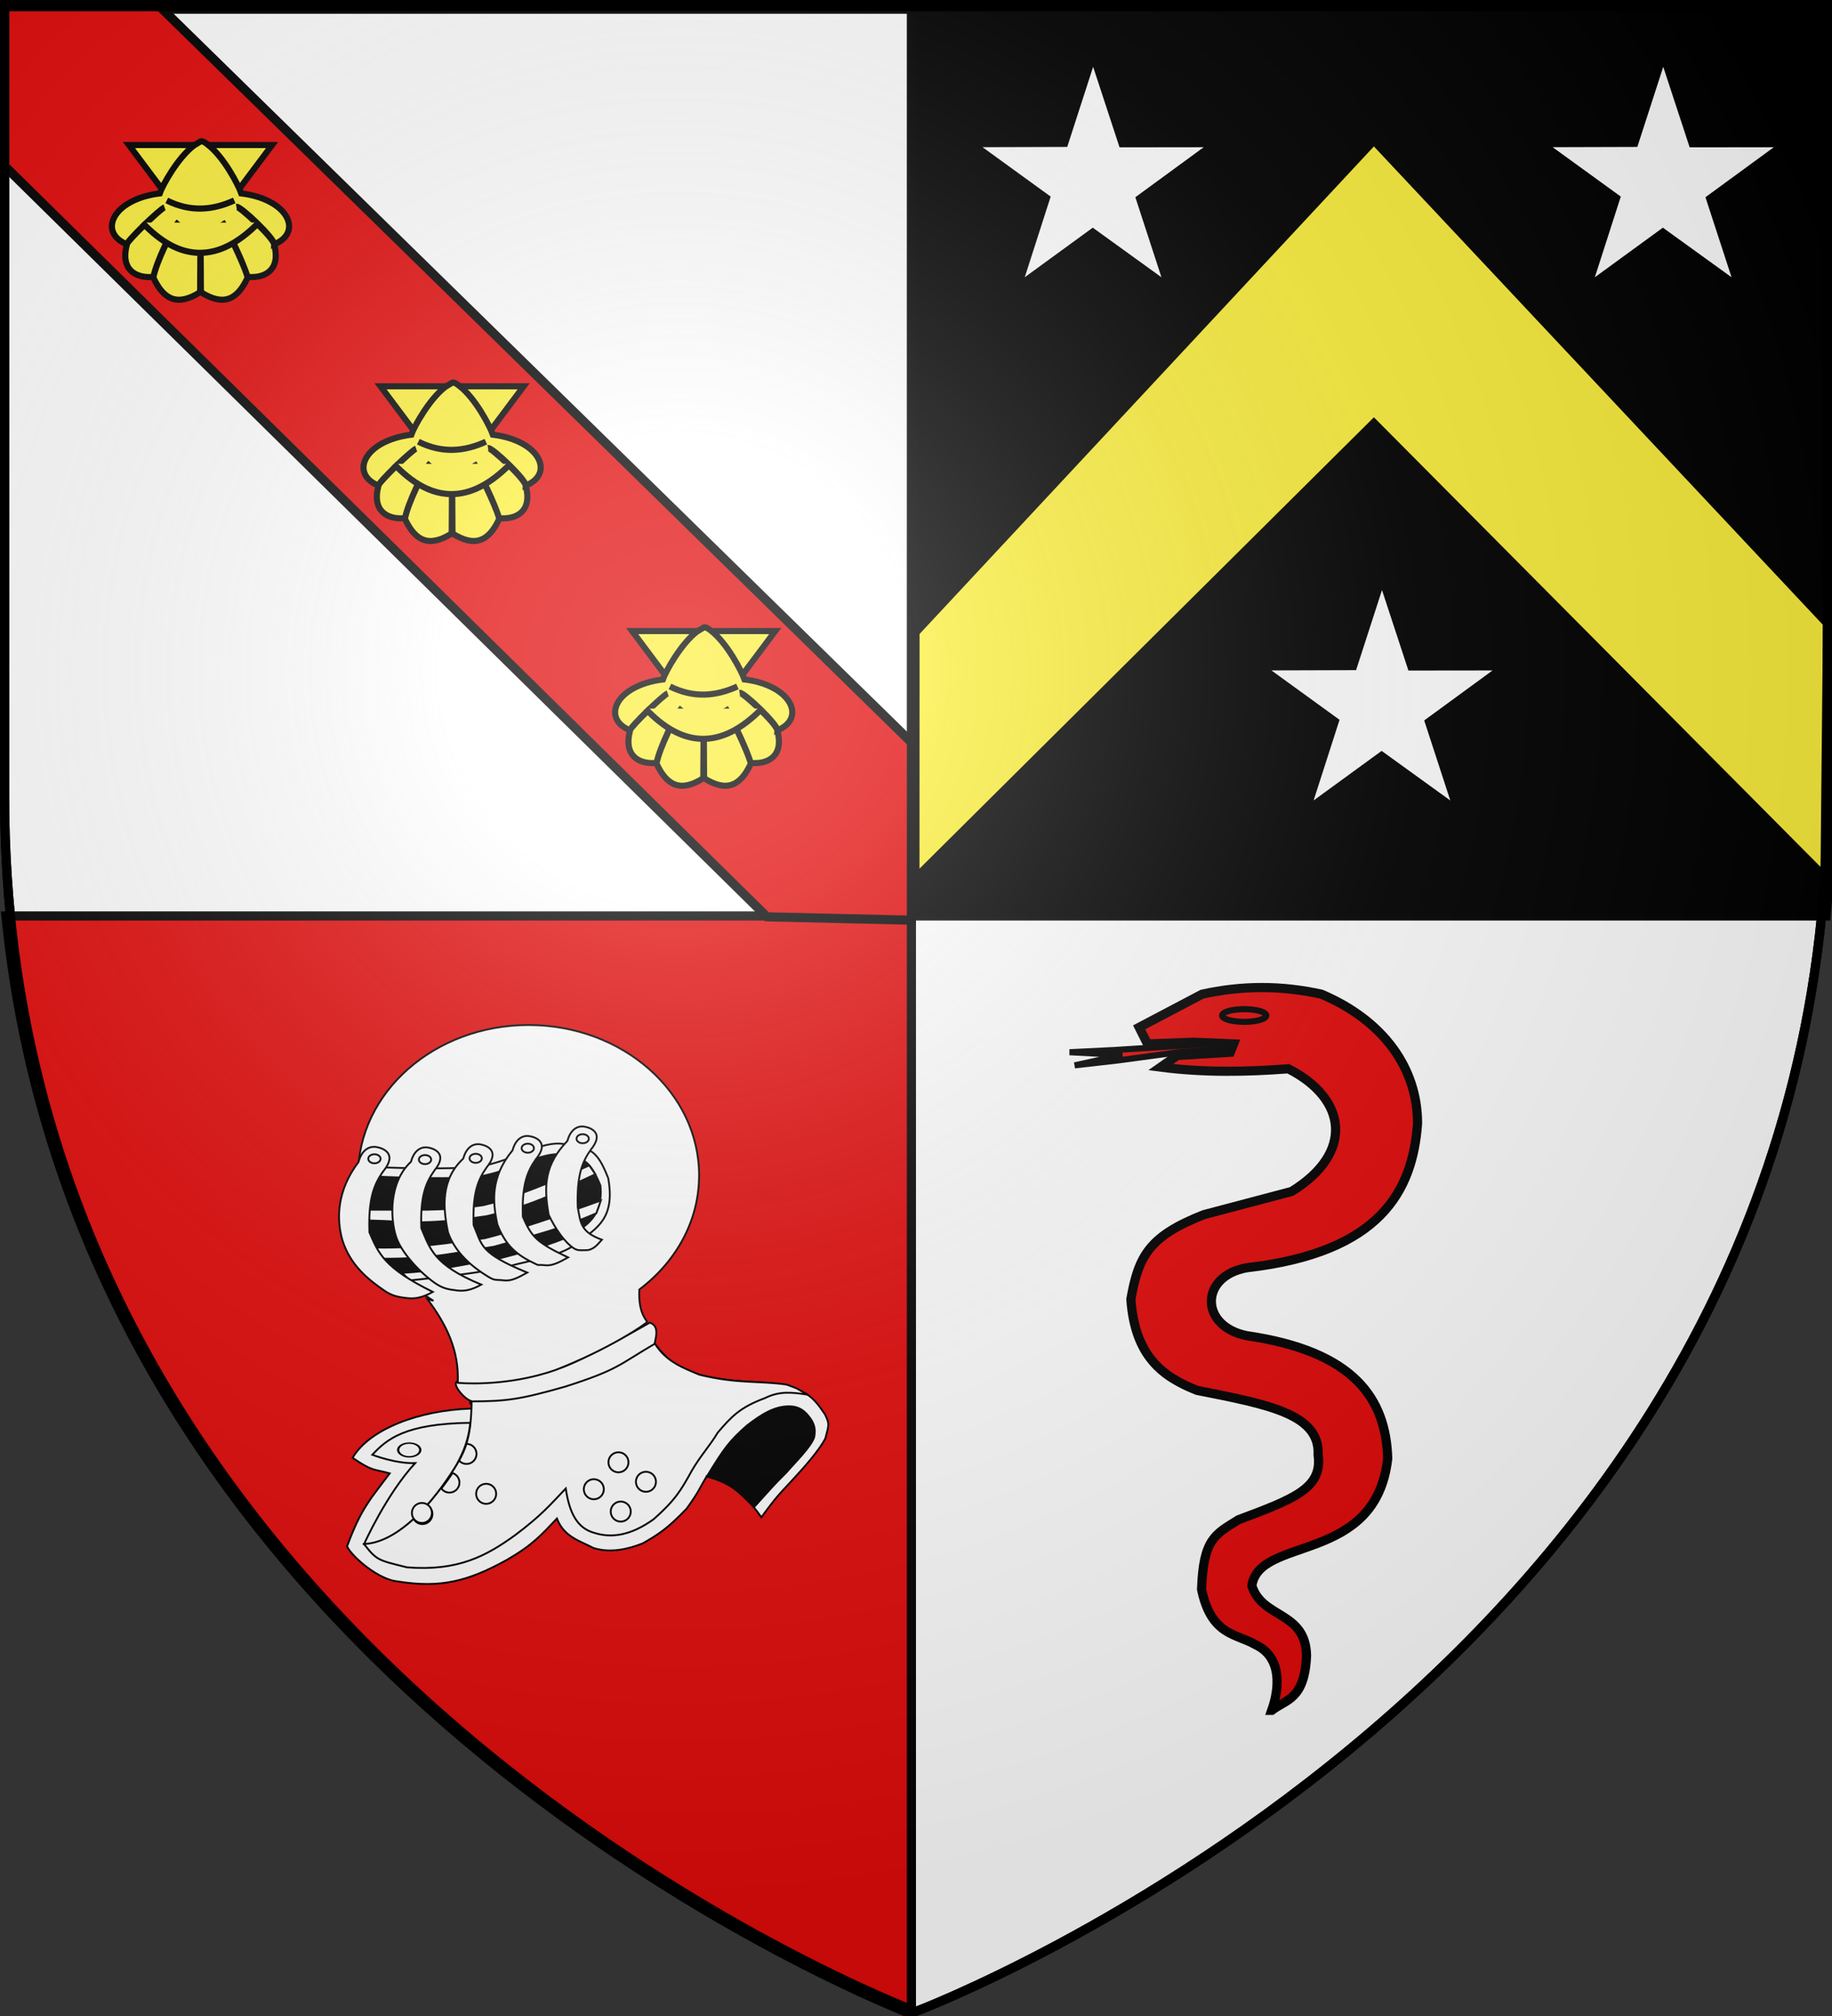 <?xml version="1.0" encoding="UTF-8" standalone="no"?>
<svg
   xmlns:dc="http://purl.org/dc/elements/1.1/"
   xmlns:cc="http://creativecommons.org/ns#"
   xmlns:rdf="http://www.w3.org/1999/02/22-rdf-syntax-ns#"
   xmlns:svg="http://www.w3.org/2000/svg"
   xmlns="http://www.w3.org/2000/svg"
   xmlns:xlink="http://www.w3.org/1999/xlink"
   xmlns:sodipodi="http://sodipodi.sourceforge.net/DTD/sodipodi-0.dtd"
   xmlns:inkscape="http://www.inkscape.org/namespaces/inkscape"
   height="660"
   width="600"
   version="1.0"
   id="svg2"
   sodipodi:version="0.32"
   inkscape:version="0.48.0 r9654"
   sodipodi:docname="Blason_ville_fr_Ayat-sur-Sioule_(Puy-de-Dôme).svg"
   inkscape:export-filename="/Users/olivier/Desktop/Blason Rouge/Blason_Vide_3D.png"
   inkscape:export-xdpi="144"
   inkscape:export-ydpi="144"
   inkscape:output_extension="org.inkscape.output.svg.inkscape">
  <rect width="100%" height="100%" fill="#333333" stroke="none"/>
  <sodipodi:namedview
     inkscape:window-height="1014"
     inkscape:window-width="1920"
     inkscape:pageshadow="2"
     inkscape:pageopacity="1"
     guidetolerance="10.0"
     gridtolerance="10.0"
     objecttolerance="10.0"
     borderopacity="1.0"
     bordercolor="#666666"
     pagecolor="#ffffff"
     id="base"
     showgrid="false"
     height="660px"
     inkscape:zoom="1.2318182"
     inkscape:cx="300"
     inkscape:cy="330"
     inkscape:window-x="-4"
     inkscape:window-y="-4"
     inkscape:current-layer="layer5"
     showguides="true"
     inkscape:guide-bbox="true"
     inkscape:window-maximized="1" />
  <desc
     id="desc4">Flag of Canton of Valais (Wallis)</desc>
  <defs
     id="defs6">
    <inkscape:perspective
       sodipodi:type="inkscape:persp3d"
       inkscape:vp_x="0 : 330 : 1"
       inkscape:vp_y="0 : 1000 : 0"
       inkscape:vp_z="600 : 330 : 1"
       inkscape:persp3d-origin="300 : 220 : 1"
       id="perspective2491" />
    <linearGradient
       id="linearGradient2893">
      <stop
         style="stop-color:white;stop-opacity:0.314;"
         offset="0"
         id="stop2895" />
      <stop
         id="stop2897"
         offset="0.19"
         style="stop-color:white;stop-opacity:0.251;" />
      <stop
         style="stop-color:#6b6b6b;stop-opacity:0.125;"
         offset="0.6"
         id="stop2901" />
      <stop
         style="stop-color:black;stop-opacity:0.125;"
         offset="1"
         id="stop2899" />
    </linearGradient>
    <linearGradient
       id="linearGradient2885">
      <stop
         id="stop2887"
         offset="0"
         style="stop-color:white;stop-opacity:1;" />
      <stop
         style="stop-color:white;stop-opacity:1;"
         offset="0.229"
         id="stop2891" />
      <stop
         id="stop2889"
         offset="1"
         style="stop-color:black;stop-opacity:1;" />
    </linearGradient>
    <linearGradient
       id="linearGradient2955">
      <stop
         id="stop2867"
         offset="0"
         style="stop-color:#fd0000;stop-opacity:1;" />
      <stop
         style="stop-color:#e77275;stop-opacity:0.659;"
         offset="0.5"
         id="stop2873" />
      <stop
         style="stop-color:black;stop-opacity:0.323;"
         offset="1"
         id="stop2959" />
    </linearGradient>
    <radialGradient
       inkscape:collect="always"
       xlink:href="#linearGradient2955"
       id="radialGradient2961"
       cx="225.524"
       cy="218.901"
       fx="225.524"
       fy="218.901"
       r="300"
       gradientTransform="matrix(-4.167939e-4,2.183,-1.884,-3.599562e-4,615.597,-289.121)"
       gradientUnits="userSpaceOnUse" />
    <polygon
       id="star"
       transform="scale(53,53)"
       points="0,-1 0.588,0.809 -0.951,-0.309 0.951,-0.309 -0.588,0.809 0,-1 " />
    <clipPath
       id="clip">
      <path
         d="M 0,-200 L 0,600 L 300,600 L 300,-200 L 0,-200 z"
         id="path10" />
    </clipPath>
    <radialGradient
       inkscape:collect="always"
       xlink:href="#linearGradient2955"
       id="radialGradient1911"
       gradientUnits="userSpaceOnUse"
       gradientTransform="matrix(-4.167939e-4,2.183,-1.884,-3.599562e-4,615.597,-289.121)"
       cx="225.524"
       cy="218.901"
       fx="225.524"
       fy="218.901"
       r="300" />
    <radialGradient
       inkscape:collect="always"
       xlink:href="#linearGradient2955"
       id="radialGradient2865"
       gradientUnits="userSpaceOnUse"
       gradientTransform="matrix(0,1.749,-1.593,-1.049767e-7,551.788,-191.29)"
       cx="225.524"
       cy="218.901"
       fx="225.524"
       fy="218.901"
       r="300" />
    <radialGradient
       inkscape:collect="always"
       xlink:href="#linearGradient2955"
       id="radialGradient2871"
       gradientUnits="userSpaceOnUse"
       gradientTransform="matrix(0,1.386,-1.323,-5.741131e-8,-158.082,-109.541)"
       cx="225.524"
       cy="218.901"
       fx="225.524"
       fy="218.901"
       r="300" />
    <radialGradient
       inkscape:collect="always"
       xlink:href="#linearGradient2893"
       id="radialGradient3163"
       gradientUnits="userSpaceOnUse"
       gradientTransform="matrix(1.353,0,0,1.349,-77.629,-85.747)"
       cx="221.445"
       cy="226.331"
       fx="221.445"
       fy="226.331"
       r="300" />
    <inkscape:perspective
       id="perspective10"
       inkscape:persp3d-origin="372.04724 : 350.78739 : 1"
       inkscape:vp_z="744.09448 : 526.18109 : 1"
       inkscape:vp_y="0 : 1000 : 0"
       inkscape:vp_x="0 : 526.18109 : 1"
       sodipodi:type="inkscape:persp3d" />
    <radialGradient
       r="300"
       fy="226.331"
       fx="221.445"
       cy="226.331"
       cx="221.445"
       gradientTransform="matrix(1.353,0,0,1.349,-77.629,-85.747)"
       gradientUnits="userSpaceOnUse"
       id="radialGradient2930"
       xlink:href="#linearGradient2893"
       inkscape:collect="always" />
    <radialGradient
       r="300"
       fy="218.901"
       fx="225.524"
       cy="218.901"
       cx="225.524"
       gradientTransform="matrix(0,1.386,-1.323,-5.741131e-8,-158.082,-109.541)"
       gradientUnits="userSpaceOnUse"
       id="radialGradient2928"
       xlink:href="#linearGradient2955"
       inkscape:collect="always" />
    <radialGradient
       r="300"
       fy="218.901"
       fx="225.524"
       cy="218.901"
       cx="225.524"
       gradientTransform="matrix(0,1.749,-1.593,-1.049767e-7,551.788,-191.29)"
       gradientUnits="userSpaceOnUse"
       id="radialGradient2926"
       xlink:href="#linearGradient2955"
       inkscape:collect="always" />
    <radialGradient
       r="300"
       fy="218.901"
       fx="225.524"
       cy="218.901"
       cx="225.524"
       gradientTransform="matrix(-4.167939e-4,2.183,-1.884,-3.599562e-4,615.597,-289.121)"
       gradientUnits="userSpaceOnUse"
       id="radialGradient2924"
       xlink:href="#linearGradient2955"
       inkscape:collect="always" />
    <clipPath
       id="clipPath2920">
      <path
         id="path2922"
         d="M 0,-200 L 0,600 L 300,600 L 300,-200 L 0,-200 z" />
    </clipPath>
    <polygon
       points="0,-1 0.588,0.809 -0.951,-0.309 0.951,-0.309 -0.588,0.809 0,-1 "
       transform="scale(53,53)"
       id="polygon2918" />
    <radialGradient
       gradientUnits="userSpaceOnUse"
       gradientTransform="matrix(-4.167939e-4,2.183,-1.884,-3.599562e-4,615.597,-289.121)"
       r="300"
       fy="218.901"
       fx="225.524"
       cy="218.901"
       cx="225.524"
       id="radialGradient2916"
       xlink:href="#linearGradient2955"
       inkscape:collect="always" />
    <linearGradient
       id="linearGradient2908">
      <stop
         style="stop-color:#fd0000;stop-opacity:1;"
         offset="0"
         id="stop2910" />
      <stop
         id="stop2912"
         offset="0.5"
         style="stop-color:#e77275;stop-opacity:0.659;" />
      <stop
         id="stop2914"
         offset="1"
         style="stop-color:black;stop-opacity:0.323;" />
    </linearGradient>
    <linearGradient
       id="linearGradient2900">
      <stop
         style="stop-color:white;stop-opacity:1;"
         offset="0"
         id="stop2902" />
      <stop
         id="stop2904"
         offset="0.229"
         style="stop-color:white;stop-opacity:1;" />
      <stop
         style="stop-color:black;stop-opacity:1;"
         offset="1"
         id="stop2906" />
    </linearGradient>
    <linearGradient
       id="linearGradient2889">
      <stop
         id="stop2892"
         offset="0"
         style="stop-color:white;stop-opacity:0.314;" />
      <stop
         style="stop-color:white;stop-opacity:0.251;"
         offset="0.19"
         id="stop2894" />
      <stop
         id="stop2896"
         offset="0.6"
         style="stop-color:#6b6b6b;stop-opacity:0.125;" />
      <stop
         id="stop2898"
         offset="1"
         style="stop-color:black;stop-opacity:0.125;" />
    </linearGradient>
    <inkscape:perspective
       id="perspective2887"
       inkscape:persp3d-origin="300 : 220 : 1"
       inkscape:vp_z="600 : 330 : 1"
       inkscape:vp_y="0 : 1000 : 0"
       inkscape:vp_x="0 : 330 : 1"
       sodipodi:type="inkscape:persp3d" />
    <inkscape:perspective
       id="perspective2721"
       inkscape:persp3d-origin="71.801674 : 67.586817 : 1"
       inkscape:vp_z="143.60335 : 101.38023 : 1"
       inkscape:vp_y="0 : 1000 : 0"
       inkscape:vp_x="0 : 101.38023 : 1"
       sodipodi:type="inkscape:persp3d" />
    <radialGradient
       gradientTransform="matrix(0, 1.386, -1.323, -5.74113e-08, -158.082, -109.541)"
       gradientUnits="userSpaceOnUse"
       xlink:href="#linearGradient2955-8"
       id="radialGradient2871-4"
       fy="218.901"
       fx="225.524"
       r="300"
       cy="218.901"
       cx="225.524" />
    <radialGradient
       gradientTransform="matrix(0, 1.749, -1.593, -1.04977e-07, 551.788, -191.29)"
       gradientUnits="userSpaceOnUse"
       xlink:href="#linearGradient2955-8"
       id="radialGradient2865-9"
       fy="218.901"
       fx="225.524"
       r="300"
       cy="218.901"
       cx="225.524" />
    <radialGradient
       gradientTransform="matrix(-0, 2.183, -1.884, -0, 615.597, -289.121)"
       gradientUnits="userSpaceOnUse"
       xlink:href="#linearGradient2955-8"
       id="radialGradient1911-5"
       fy="218.901"
       fx="225.524"
       r="300"
       cy="218.901"
       cx="225.524" />
    <clipPath
       id="clip-4">
      <path
         id="path10-8"
         d="M 0,-200 L 0,600 L 300,600 L 300,-200 L 0,-200 z " />
    </clipPath>
    <polygon
       id="star-0"
       transform="scale(53)"
       points="0,-1 0.588,0.809 -0.951,-0.309 0.951,-0.309 -0.588,0.809 0,-1" />
    <radialGradient
       gradientTransform="matrix(-0, 2.183, -1.884, -0, 615.597, -289.121)"
       gradientUnits="userSpaceOnUse"
       xlink:href="#linearGradient2955-8"
       id="radialGradient2961-2"
       fy="218.901"
       fx="225.524"
       r="300"
       cy="218.901"
       cx="225.524" />
    <linearGradient
       id="linearGradient2955-8">
      <stop
         id="stop2867-8"
         offset="0"
         style="stop-color: rgb(253, 0, 0); stop-opacity: 1;" />
      <stop
         id="stop2873-1"
         offset="0.5"
         style="stop-color: rgb(231, 114, 117); stop-opacity: 0.659;" />
      <stop
         id="stop2959-6"
         offset="1"
         style="stop-color: black; stop-opacity: 0.323;" />
    </linearGradient>
    <linearGradient
       id="linearGradient2885-1">
      <stop
         id="stop2887-8"
         offset="0"
         style="stop-color: white; stop-opacity: 1;" />
      <stop
         id="stop2891-2"
         offset="0.229"
         style="stop-color: white; stop-opacity: 1;" />
      <stop
         id="stop2889-4"
         offset="1"
         style="stop-color: black; stop-opacity: 1;" />
    </linearGradient>
    <linearGradient
       id="linearGradient2893-2">
      <stop
         id="stop2895-7"
         offset="0"
         style="stop-color: white; stop-opacity: 0.314;" />
      <stop
         id="stop2897-9"
         offset="0.19"
         style="stop-color: white; stop-opacity: 0.251;" />
      <stop
         id="stop2901-4"
         offset="0.6"
         style="stop-color: rgb(107, 107, 107); stop-opacity: 0.125;" />
      <stop
         id="stop2899-7"
         offset="1"
         style="stop-color: black; stop-opacity: 0.125;" />
    </linearGradient>
    <inkscape:perspective
       id="perspective2801"
       inkscape:persp3d-origin="300 : 220 : 1"
       inkscape:vp_z="600 : 330 : 1"
       inkscape:vp_y="0 : 1000 : 0"
       inkscape:vp_x="0 : 330 : 1"
       sodipodi:type="inkscape:persp3d" />
    <radialGradient
       gradientTransform="matrix(1.353,0,0,1.349,-77.629,-85.747)"
       gradientUnits="userSpaceOnUse"
       xlink:href="#linearGradient2893-5"
       id="radialGradient3163-7"
       fy="226.331"
       fx="221.445"
       r="300"
       cy="226.331"
       cx="221.445" />
    <radialGradient
       gradientTransform="matrix(0,1.386,-1.323,-5.741131e-8,-158.082,-109.541)"
       gradientUnits="userSpaceOnUse"
       xlink:href="#linearGradient2955-7"
       id="radialGradient2871-8"
       fy="218.901"
       fx="225.524"
       r="300"
       cy="218.901"
       cx="225.524" />
    <radialGradient
       gradientTransform="matrix(0,1.749,-1.593,-1.049767e-7,551.788,-191.29)"
       gradientUnits="userSpaceOnUse"
       xlink:href="#linearGradient2955-7"
       id="radialGradient2865-4"
       fy="218.901"
       fx="225.524"
       r="300"
       cy="218.901"
       cx="225.524" />
    <radialGradient
       gradientTransform="matrix(-4.167939e-4,2.183,-1.884,-3.599562e-4,615.597,-289.121)"
       gradientUnits="userSpaceOnUse"
       xlink:href="#linearGradient2955-7"
       id="radialGradient1911-7"
       fy="218.901"
       fx="225.524"
       r="300"
       cy="218.901"
       cx="225.524" />
    <clipPath
       id="clip-8">
      <path
         id="path10-7"
         d="M 0,-200 L 0,600 L 300,600 L 300,-200 L 0,-200 z " />
    </clipPath>
    <polygon
       id="star-9"
       transform="scale(53,53)"
       points="0,-1 0.588,0.809 -0.951,-0.309 0.951,-0.309 -0.588,0.809 0,-1 " />
    <radialGradient
       gradientTransform="matrix(-4.167939e-4,2.183,-1.884,-3.599562e-4,615.597,-289.121)"
       gradientUnits="userSpaceOnUse"
       xlink:href="#linearGradient2955-7"
       id="radialGradient2961-26"
       fy="218.901"
       fx="225.524"
       r="300"
       cy="218.901"
       cx="225.524" />
    <linearGradient
       id="linearGradient2955-7">
      <stop
         id="stop2867-3"
         offset="0"
         style="stop-color:#fd0000;stop-opacity:1" />
      <stop
         id="stop2873-8"
         offset="0.5"
         style="stop-color:#e77275;stop-opacity:0.659" />
      <stop
         id="stop2959-4"
         offset="1"
         style="stop-color:black;stop-opacity:0.323" />
    </linearGradient>
    <linearGradient
       id="linearGradient2885-3">
      <stop
         id="stop2887-1"
         offset="0"
         style="stop-color:white;stop-opacity:1" />
      <stop
         id="stop2891-9"
         offset="0.229"
         style="stop-color:white;stop-opacity:1" />
      <stop
         id="stop2889-0"
         offset="1"
         style="stop-color:black;stop-opacity:1" />
    </linearGradient>
    <linearGradient
       id="linearGradient2893-5">
      <stop
         id="stop2895-3"
         offset="0"
         style="stop-color:white;stop-opacity:0.314" />
      <stop
         id="stop2897-2"
         offset="0.19"
         style="stop-color:white;stop-opacity:0.251" />
      <stop
         id="stop2901-1"
         offset="0.6"
         style="stop-color:#6b6b6b;stop-opacity:0.125" />
      <stop
         id="stop2899-74"
         offset="1"
         style="stop-color:black;stop-opacity:0.125" />
    </linearGradient>
    <inkscape:perspective
       id="perspective4098"
       inkscape:persp3d-origin="87.5 : 52.666667 : 1"
       inkscape:vp_z="175 : 79 : 1"
       inkscape:vp_y="0 : 1000 : 0"
       inkscape:vp_x="0 : 79 : 1"
       sodipodi:type="inkscape:persp3d" />
    <radialGradient
       gradientTransform="matrix(0,2.342,-2.291,0,562.913,1323.77)"
       gradientUnits="userSpaceOnUse"
       xlink:href="#linearGradient2955-0"
       id="radialGradient14758"
       fy="153.928"
       fx="-483.508"
       r="300"
       cy="153.928"
       cx="-483.508" />
    <radialGradient
       gradientTransform="matrix(0,2.342,-2.291,0,562.913,1323.77)"
       gradientUnits="userSpaceOnUse"
       xlink:href="#linearGradient2955-0"
       id="radialGradient13767"
       fy="153.928"
       fx="-483.508"
       r="300"
       cy="153.928"
       cx="-483.508" />
    <radialGradient
       gradientTransform="matrix(0,2.342,-2.291,0,562.913,1323.77)"
       gradientUnits="userSpaceOnUse"
       xlink:href="#linearGradient2955-0"
       id="radialGradient1357"
       fy="153.928"
       fx="-483.508"
       r="300"
       cy="153.928"
       cx="-483.508" />
    <radialGradient
       gradientTransform="matrix(-4.167939e-4,2.183,-1.884,-3.599562e-4,1395.597,-309.121)"
       gradientUnits="userSpaceOnUse"
       xlink:href="#linearGradient2955-0"
       id="radialGradient1911-4"
       fy="218.901"
       fx="225.524"
       r="300"
       cy="218.901"
       cx="225.524" />
    <clipPath
       id="clip-49">
      <path
         id="path10-4"
         d="M 0,-200 L 0,600 L 300,600 L 300,-200 L 0,-200 z " />
    </clipPath>
    <polygon
       id="star-3"
       transform="scale(53,53)"
       points="0,-1 0.588,0.809 -0.951,-0.309 0.951,-0.309 -0.588,0.809 0,-1 " />
    <radialGradient
       gradientTransform="matrix(-4.167939e-4,2.183,-1.884,-3.599562e-4,615.597,-289.121)"
       gradientUnits="userSpaceOnUse"
       xlink:href="#linearGradient2955-0"
       id="radialGradient2961-0"
       fy="218.901"
       fx="225.524"
       r="300"
       cy="218.901"
       cx="225.524" />
    <linearGradient
       id="linearGradient2955-0">
      <stop
         id="stop2965"
         offset="0"
         style="stop-color:#ffffff;stop-opacity:0" />
      <stop
         id="stop2959-9"
         offset="1"
         style="stop-color:#000000;stop-opacity:0.646" />
    </linearGradient>
    <inkscape:perspective
       sodipodi:type="inkscape:persp3d"
       inkscape:vp_x="0 : 0.5 : 1"
       inkscape:vp_y="0 : 1000 : 0"
       inkscape:vp_z="1 : 0.5 : 1"
       inkscape:persp3d-origin="0.5 : 0.33333333 : 1"
       id="perspective6657-8" />
    <inkscape:perspective
       sodipodi:type="inkscape:persp3d"
       inkscape:vp_x="0 : 0.5 : 1"
       inkscape:vp_y="0 : 1000 : 0"
       inkscape:vp_z="1 : 0.5 : 1"
       inkscape:persp3d-origin="0.5 : 0.33333333 : 1"
       id="perspective6657" />
    <inkscape:perspective
       sodipodi:type="inkscape:persp3d"
       inkscape:vp_x="0 : 526.18109 : 1"
       inkscape:vp_y="0 : 1000 : 0"
       inkscape:vp_z="744.09448 : 526.18109 : 1"
       inkscape:persp3d-origin="372.04724 : 350.78739 : 1"
       id="perspective2447" />
    <inkscape:perspective
       sodipodi:type="inkscape:persp3d"
       inkscape:vp_x="0 : 526.18109 : 1"
       inkscape:vp_y="0 : 1000 : 0"
       inkscape:vp_z="744.09448 : 526.18109 : 1"
       inkscape:persp3d-origin="372.04724 : 350.78739 : 1"
       id="perspective2744" />
    <radialGradient
       r="300"
       fy="218.901"
       fx="225.524"
       cy="218.901"
       cx="225.524"
       gradientTransform="matrix(0,1.386,-1.323,-5.741131e-8,-158.082,-109.541)"
       gradientUnits="userSpaceOnUse"
       id="radialGradient2871-5"
       xlink:href="#linearGradient2955-1"
       inkscape:collect="always" />
    <radialGradient
       r="300"
       fy="218.901"
       fx="225.524"
       cy="218.901"
       cx="225.524"
       gradientTransform="matrix(0,1.749,-1.593,-1.049767e-7,551.788,-191.29)"
       gradientUnits="userSpaceOnUse"
       id="radialGradient2865-96"
       xlink:href="#linearGradient2955-1"
       inkscape:collect="always" />
    <radialGradient
       r="300"
       fy="218.901"
       fx="225.524"
       cy="218.901"
       cx="225.524"
       gradientTransform="matrix(-4.167939e-4,2.183,-1.884,-3.599562e-4,615.597,-289.121)"
       gradientUnits="userSpaceOnUse"
       id="radialGradient1911-6"
       xlink:href="#linearGradient2955-1"
       inkscape:collect="always" />
    <clipPath
       id="clip-3">
      <path
         id="path10-6"
         d="M 0,-200 L 0,600 L 300,600 L 300,-200 L 0,-200 z" />
    </clipPath>
    <polygon
       points="0,-1 0.588,0.809 -0.951,-0.309 0.951,-0.309 -0.588,0.809 0,-1 "
       transform="scale(53,53)"
       id="star-2" />
    <radialGradient
       gradientUnits="userSpaceOnUse"
       gradientTransform="matrix(-4.167939e-4,2.183,-1.884,-3.599562e-4,615.597,-289.121)"
       r="300"
       fy="218.901"
       fx="225.524"
       cy="218.901"
       cx="225.524"
       id="radialGradient2961-8"
       xlink:href="#linearGradient2955-1"
       inkscape:collect="always" />
    <linearGradient
       id="linearGradient2955-1">
      <stop
         style="stop-color:#fd0000;stop-opacity:1;"
         offset="0"
         id="stop2867-87" />
      <stop
         id="stop2873-7"
         offset="0.5"
         style="stop-color:#e77275;stop-opacity:0.659;" />
      <stop
         id="stop2959-2"
         offset="1"
         style="stop-color:black;stop-opacity:0.323;" />
    </linearGradient>
    <linearGradient
       id="linearGradient2885-0">
      <stop
         style="stop-color:white;stop-opacity:1;"
         offset="0"
         id="stop2887-6" />
      <stop
         id="stop2891-1"
         offset="0.229"
         style="stop-color:white;stop-opacity:1;" />
      <stop
         style="stop-color:black;stop-opacity:1;"
         offset="1"
         id="stop2889-8" />
    </linearGradient>
    <linearGradient
       id="linearGradient2893-3">
      <stop
         id="stop2895-8"
         offset="0"
         style="stop-color:white;stop-opacity:0.314;" />
      <stop
         style="stop-color:white;stop-opacity:0.251;"
         offset="0.19"
         id="stop2897-98" />
      <stop
         id="stop2901-5"
         offset="0.6"
         style="stop-color:#6b6b6b;stop-opacity:0.125;" />
      <stop
         id="stop2899-1"
         offset="1"
         style="stop-color:black;stop-opacity:0.125;" />
    </linearGradient>
    <inkscape:perspective
       id="perspective2491-2"
       inkscape:persp3d-origin="300 : 220 : 1"
       inkscape:vp_z="600 : 330 : 1"
       inkscape:vp_y="0 : 1000 : 0"
       inkscape:vp_x="0 : 330 : 1"
       sodipodi:type="inkscape:persp3d" />
  </defs>
  <g
     inkscape:groupmode="layer"
     id="layer3"
     inkscape:label="Fond écu"
     style="display:inline">
    <path
       id="path2855"
       style="fill:#ffffff;fill-opacity:1;fill-rule:evenodd;stroke:#000000;stroke-opacity:1;stroke-width:3;stroke-miterlimit:4;stroke-dasharray:none"
       d="m 300,658.5 c 0,0 298.5,-112.32 298.5,-397.772 0,-285.452 0,-258.552 0,-258.552 l -597,0 0,258.552 C 1.5,546.18 300,658.5 300,658.5 z"
       sodipodi:nodetypes="cccccc"
       inkscape:connector-curvature="0" />
  </g>
  <g
     inkscape:groupmode="layer"
     id="layer5"
     inkscape:label="ecartele"
     style="display:inline">
    <path
       style="opacity:0.99;fill:#e20909;fill-opacity:1;stroke:#000000;stroke-width:3;stroke-miterlimit:4;stroke-opacity:1;stroke-dasharray:none"
       d="m 298.492,1.5 0,1.507 -296.992,0 0,-1.507 296.992,0 z m 0,1.507 300.008,0 0,291.989 c -0.141,1.619 -0.279,3.259 -0.44,4.866 l -299.568,0 0,-296.855 z m 0,296.855 0,358.638 -2.23,0 C 263.711,645.168 25.879,539.889 1.94,299.862 l 296.553,0 z"
       id="rect2781"
       inkscape:connector-curvature="0" />
    <path
       style="fill:#000000;fill-opacity:1;fill-rule:nonzero;stroke:#000000;stroke-width:3;stroke-miterlimit:4;stroke-opacity:1;stroke-dasharray:none"
       d="m 301.5,1.5 297,0 -2,297 -295,0 z"
       id="rect25633"
       inkscape:connector-curvature="0"
       sodipodi:nodetypes="ccccc" />
    <path
       id="path2855-4"
       style="fill:#e20909;fill-opacity:1;fill-rule:evenodd;stroke:#000000;stroke-width:2.986;stroke-linecap:butt;stroke-linejoin:miter;stroke-miterlimit:4;stroke-opacity:1;stroke-dasharray:none"
       d="m 1.493,54.335 249.689,245.818 47.305,1.089 0.02,-58.191 L 51.837,1.664 l -50.344,0 z"
       inkscape:connector-curvature="0"
       sodipodi:nodetypes="ccccccc" />
    <path
       sodipodi:nodetypes="ccccccc"
       id="path10706"
       d="m 299.664,206.971 -0.024,81.014 150.322,-149.256 147.752,148.691 0.823,-83.441 L 449.962,45.749 z"
       style="fill:#fcef3c;fill-opacity:1;fill-rule:evenodd;stroke:#000000;stroke-width:3;stroke-linecap:butt;stroke-linejoin:miter;stroke-miterlimit:4;stroke-opacity:1;stroke-dasharray:none;display:inline"
       inkscape:connector-curvature="0" />
    <g
       transform="matrix(0.343,0,0,0.343,52.393,83.681)"
       id="g7233"
       style="fill:#fcef3c;stroke:#000000;stroke-opacity:1;stroke-width:5.826;stroke-miterlimit:4;stroke-dasharray:none">
      <path
         style="fill:#fcef3c;fill-opacity:1;fill-rule:evenodd;stroke:#000000;stroke-width:5.826;stroke-linecap:butt;stroke-linejoin:miter;stroke-miterlimit:4;stroke-opacity:1;stroke-dasharray:none"
         d="m 210.616,124.75 68.308,91.255 68.336,-91.255 -68.336,0 -68.308,0 z"
         id="path1900"
         inkscape:connector-curvature="0" />
      <path
         style="fill:#fcef3c;fill-opacity:1;fill-rule:evenodd;stroke:#000000;stroke-width:5.826;stroke-linecap:butt;stroke-linejoin:miter;stroke-miterlimit:4;stroke-opacity:1;stroke-dasharray:none"
         d="M 272.562,125.219 C 257.197,136.913 242.734,163.061 240,170.938 c -45.389,5.631 -59.01,37.374 -31.438,48.562 0.654,-3.537 32.284,-34.076 35.978,-35.224 -4.404,1.629 -36.045,32.033 -35.885,35.287 -6.331,23.264 7.295,32.615 25.281,31.062 2.901,-14.41 17.518,-45.172 24.41,-52.795 -6.737,8.182 -21.648,38.576 -24.472,53.357 9.937,21.524 23.263,27.56 44.688,14.031 l 0.375,-61.99 0.375,61.99 c 21.424,13.529 34.72,7.493 44.656,-14.031 -3.592,-13.245 -18.418,-43.748 -24.441,-53.357 4.754,7.79 19.223,36.778 24.41,52.795 17.987,1.553 31.612,-7.798 25.281,-31.062 -1.024,-6.998 -33.298,-36.399 -35.916,-35.905 4.199,-0.46 36.344,30.199 36.01,35.843 27.573,-11.189 13.951,-42.931 -31.438,-48.562 -2.734,-7.877 -16.641,-34.858 -32.007,-46.552 0,0 -4.642,-4.098 -6.931,-3.041 l -6.375,3.875 z"
         id="path2792"
         sodipodi:nodetypes="ccccccccccccccccccccc"
         inkscape:connector-curvature="0" />
      <path
         style="fill:#fcef3c;stroke:#000000;stroke-width:5.826;stroke-linecap:butt;stroke-linejoin:miter;stroke-miterlimit:4;stroke-opacity:1;stroke-dasharray:none"
         d="m 246.705,177.634 c 23.134,11.519 44.287,9.173 64.465,0"
         id="path3686"
         sodipodi:nodetypes="cc"
         inkscape:connector-curvature="0" />
      <path
         style="fill:#fcef3c;stroke:#000000;stroke-width:5.826;stroke-linecap:butt;stroke-linejoin:miter;stroke-miterlimit:4;stroke-opacity:1;stroke-dasharray:none"
         d="m 223.364,198.752 c 35.567,37.692 72.616,39.346 111.147,0"
         id="path4573"
         sodipodi:nodetypes="cc"
         inkscape:connector-curvature="0" />
    </g>
    <g
       transform="matrix(0.343,0,0,0.343,-30.005,4.691)"
       id="g7233-2"
       style="fill:#fcef3c;display:inline;stroke:#000000;stroke-opacity:1;stroke-width:5.826;stroke-miterlimit:4;stroke-dasharray:none">
      <path
         style="fill:#fcef3c;fill-opacity:1;fill-rule:evenodd;stroke:#000000;stroke-width:5.826;stroke-linecap:butt;stroke-linejoin:miter;stroke-miterlimit:4;stroke-opacity:1;stroke-dasharray:none"
         d="m 210.616,124.75 68.308,91.255 68.336,-91.255 -68.336,0 -68.308,0 z"
         id="path1900-1"
         inkscape:connector-curvature="0" />
      <path
         style="fill:#fcef3c;fill-opacity:1;fill-rule:evenodd;stroke:#000000;stroke-width:5.826;stroke-linecap:butt;stroke-linejoin:miter;stroke-miterlimit:4;stroke-opacity:1;stroke-dasharray:none"
         d="M 272.562,125.219 C 257.197,136.913 242.734,163.061 240,170.938 c -45.389,5.631 -59.01,37.374 -31.438,48.562 0.654,-3.537 32.284,-34.076 35.978,-35.224 -4.404,1.629 -36.045,32.033 -35.885,35.287 -6.331,23.264 7.295,32.615 25.281,31.062 2.901,-14.41 17.518,-45.172 24.41,-52.795 -6.737,8.182 -21.648,38.576 -24.472,53.357 9.937,21.524 23.263,27.56 44.688,14.031 l 0.375,-61.99 0.375,61.99 c 21.424,13.529 34.72,7.493 44.656,-14.031 -3.592,-13.245 -18.418,-43.748 -24.441,-53.357 4.754,7.79 19.223,36.778 24.41,52.795 17.987,1.553 31.612,-7.798 25.281,-31.062 -1.024,-6.998 -33.298,-36.399 -35.916,-35.905 4.199,-0.46 36.344,30.199 36.01,35.843 27.573,-11.189 13.951,-42.931 -31.438,-48.562 -2.734,-7.877 -16.641,-34.858 -32.007,-46.552 0,0 -4.642,-4.098 -6.931,-3.041 l -6.375,3.875 z"
         id="path2792-9"
         sodipodi:nodetypes="ccccccccccccccccccccc"
         inkscape:connector-curvature="0" />
      <path
         style="fill:#fcef3c;stroke:#000000;stroke-width:5.826;stroke-linecap:butt;stroke-linejoin:miter;stroke-miterlimit:4;stroke-opacity:1;stroke-dasharray:none"
         d="m 246.705,177.634 c 23.134,11.519 44.287,9.173 64.465,0"
         id="path3686-3"
         sodipodi:nodetypes="cc"
         inkscape:connector-curvature="0" />
      <path
         style="fill:#fcef3c;stroke:#000000;stroke-width:5.826;stroke-linecap:butt;stroke-linejoin:miter;stroke-miterlimit:4;stroke-opacity:1;stroke-dasharray:none"
         d="m 223.364,198.752 c 35.567,37.692 72.616,39.346 111.147,0"
         id="path4573-7"
         sodipodi:nodetypes="cc"
         inkscape:connector-curvature="0" />
    </g>
    <g
       transform="matrix(0.343,0,0,0.343,134.792,163.805)"
       id="g7233-4"
       style="fill:#fcef3c;display:inline;stroke:#000000;stroke-opacity:1;stroke-width:5.826;stroke-miterlimit:4;stroke-dasharray:none">
      <path
         style="fill:#fcef3c;fill-opacity:1;fill-rule:evenodd;stroke:#000000;stroke-width:5.826;stroke-linecap:butt;stroke-linejoin:miter;stroke-miterlimit:4;stroke-opacity:1;stroke-dasharray:none"
         d="m 210.616,124.75 68.308,91.255 68.336,-91.255 -68.336,0 -68.308,0 z"
         id="path1900-4"
         inkscape:connector-curvature="0" />
      <path
         style="fill:#fcef3c;fill-opacity:1;fill-rule:evenodd;stroke:#000000;stroke-width:5.826;stroke-linecap:butt;stroke-linejoin:miter;stroke-miterlimit:4;stroke-opacity:1;stroke-dasharray:none"
         d="M 272.562,125.219 C 257.197,136.913 242.734,163.061 240,170.938 c -45.389,5.631 -59.01,37.374 -31.438,48.562 0.654,-3.537 32.284,-34.076 35.978,-35.224 -4.404,1.629 -36.045,32.033 -35.885,35.287 -6.331,23.264 7.295,32.615 25.281,31.062 2.901,-14.41 17.518,-45.172 24.41,-52.795 -6.737,8.182 -21.648,38.576 -24.472,53.357 9.937,21.524 23.263,27.56 44.688,14.031 l 0.375,-61.99 0.375,61.99 c 21.424,13.529 34.72,7.493 44.656,-14.031 -3.592,-13.245 -18.418,-43.748 -24.441,-53.357 4.754,7.79 19.223,36.778 24.41,52.795 17.987,1.553 31.612,-7.798 25.281,-31.062 -1.024,-6.998 -33.298,-36.399 -35.916,-35.905 4.199,-0.46 36.344,30.199 36.01,35.843 27.573,-11.189 13.951,-42.931 -31.438,-48.562 -2.734,-7.877 -16.641,-34.858 -32.007,-46.552 0,0 -4.642,-4.098 -6.931,-3.041 l -6.375,3.875 z"
         id="path2792-4"
         sodipodi:nodetypes="ccccccccccccccccccccc"
         inkscape:connector-curvature="0" />
      <path
         style="fill:#fcef3c;stroke:#000000;stroke-width:5.826;stroke-linecap:butt;stroke-linejoin:miter;stroke-miterlimit:4;stroke-opacity:1;stroke-dasharray:none"
         d="m 246.705,177.634 c 23.134,11.519 44.287,9.173 64.465,0"
         id="path3686-35"
         sodipodi:nodetypes="cc"
         inkscape:connector-curvature="0" />
      <path
         style="fill:#fcef3c;stroke:#000000;stroke-width:5.826;stroke-linecap:butt;stroke-linejoin:miter;stroke-miterlimit:4;stroke-opacity:1;stroke-dasharray:none"
         d="m 223.364,198.752 c 35.567,37.692 72.616,39.346 111.147,0"
         id="path4573-1"
         sodipodi:nodetypes="cc"
         inkscape:connector-curvature="0" />
    </g>
    <path
       id="path8347"
       style="fill:#ffffff;fill-opacity:1;stroke:#000000;stroke-width:2;stroke-miterlimit:4;stroke-opacity:1;stroke-dasharray:none;stroke-dashoffset:0"
       d="m 452.613,189.943 9.381,28.578 29.905,-0.035 -24.28,17.752 9.274,28.431 -24.387,-17.606 -24.173,17.606 9.208,-28.634 -24.214,-17.55 30.078,-0.091 9.208,-28.452 z"
       inkscape:connector-curvature="0" />
    <path
       id="path8347-3"
       style="fill:#ffffff;fill-opacity:1;stroke:#000000;stroke-width:2;stroke-miterlimit:4;stroke-opacity:1;stroke-dasharray:none;stroke-dashoffset:0;display:inline"
       d="m 358.007,18.652 9.381,28.578 29.905,-0.035 -24.28,17.752 9.274,28.431 -24.387,-17.606 -24.173,17.606 9.208,-28.634 -24.214,-17.55 30.078,-0.091 9.208,-28.452 z"
       inkscape:connector-curvature="0" />
    <path
       id="path8347-9"
       style="fill:#ffffff;fill-opacity:1;stroke:#000000;stroke-width:2;stroke-miterlimit:4;stroke-opacity:1;stroke-dasharray:none;stroke-dashoffset:0;display:inline"
       d="m 544.723,18.652 9.381,28.578 29.905,-0.035 -24.28,17.752 9.274,28.431 -24.387,-17.606 -24.173,17.606 9.208,-28.634 -24.214,-17.55 30.078,-0.091 9.208,-28.452 z"
       inkscape:connector-curvature="0" />
    <g
       id="g26141"
       transform="matrix(0.304,0,0,0.304,283.211,331.321)">
      <path
         style="fill:#ffffff;fill-rule:evenodd;stroke:#000000;stroke-width:2;stroke-linecap:butt;stroke-linejoin:miter;stroke-miterlimit:4;stroke-opacity:1;stroke-dasharray:none"
         d="m -423.266,419.183 c -6.274,0.919 5.184,6.768 -0.682,7.871 -55.731,1.639 -109.722,21.953 -127.823,53.056 22.47,15.239 22.393,11.699 40.02,16.706 -19.92,26.778 -30.628,36.853 -46.006,78.685 6.458,12.61 34.815,35.914 54.354,37.692 46.428,7.489 76.002,-0.099 117.743,-23.137 28.168,-16.251 37.179,-26.919 54.037,-44.603 7.603,19.953 25.093,24.189 39.423,31.76 18.032,5.72 37.382,1.282 53.171,-5.065 16.406,-9.433 26.1,-15.405 47.077,-37.259 13.315,-18.365 13.271,-20.789 21.609,-34.836 10.806,3.846 31.035,4.246 59.021,44.075 15.227,-21.116 19.735,-25.463 32.557,-39.232 14.508,-15.58 29.696,-33.005 36.336,-45.646 4.025,-15.41 4.577,-15.539 -0.422,-25.995 -13.144,-19.62 -18.304,-22.342 -39.132,-31.197 -32.02,-5.404 -60.063,-1.785 -99.079,-12.232 -21.74,-8.596 -30.438,-13.593 -45.258,-33.016 1.825,-8.19 4.653,-18.917 -5.194,-22.329 -28.584,16.362 -85.466,47.124 -101.354,50.29 -31.776,9.417 -60.869,15.997 -104.693,13.257 -9.439,-0.599 5.102,18.974 14.295,21.155 z"
         id="path4020"
         sodipodi:nodetypes="cccccccccccccscccccccsc"
         inkscape:connector-curvature="0" />
      <path
         style="fill:#ffffff;fill-rule:evenodd;stroke:#000000;stroke-width:2;stroke-linecap:butt;stroke-linejoin:miter;stroke-miterlimit:4;stroke-opacity:1;stroke-dasharray:none"
         d="m -423.502,419.301 c -0.741,37.678 -5.012,51.633 -22.664,78.394 -18.142,26.27 -47.778,68.127 -93.256,75.244 13.787,17.824 15.557,17.401 46.208,25.073 55.381,4.405 85.861,-12.493 116.824,-34.859 28.168,-21.174 37.418,-32.36 54.276,-50.043 3.901,26.123 12.136,42.699 30.785,47.802 18.032,5.72 38.994,3.259 64.039,-14.811 23.346,-20.665 29.622,-31.546 40.907,-52.067 9.627,-16.541 19.68,-27.085 28.018,-41.132 14.886,-17.344 23.816,-27.054 50.761,-37.103 15.227,-7.542 28.008,-6.588 46.383,-3.698 -13.429,-6.891 -7.102,-5.266 -22.975,-10.919 -31.529,-4.422 -52.799,-0.551 -94.017,-10.633 -17.465,-7.471 -35.353,-13.601 -47.852,-33.38 -38.883,22.667 -38.95,27.806 -96.592,46.217 -49.735,14.206 -63.979,15.759 -100.844,15.916 z"
         id="path4042"
         sodipodi:nodetypes="ccccccccccccccccc"
         inkscape:connector-curvature="0" />
      <path
         style="fill:#000000;fill-rule:evenodd;stroke:#000000;stroke-width:2;stroke-linecap:butt;stroke-linejoin:miter;stroke-miterlimit:4;stroke-opacity:1;stroke-dasharray:none"
         d="m -169.906,499.911 c 18.138,-29.75 24.025,-37.927 42.951,-54.534 15.841,-12.288 29.964,-20.98 45.896,-20.739 11.01,0.128 16.665,5.599 20.978,11.106 4.313,5.507 7.814,11.704 5.553,22.212 -3.495,10.508 -20.516,26.946 -30.233,38.254 -12.662,12.402 -17.383,18.006 -34.552,37.02 -19.033,-19.618 -25.389,-25.275 -50.594,-33.318 z"
         id="path4064"
         sodipodi:nodetypes="cccccccc"
         inkscape:connector-curvature="0" />
      <path
         transform="matrix(2.644,0,0,2.644,1329.289,-1126.782)"
         d="m -599.026,609.561 c 0,2.256 -1.829,4.085 -4.085,4.085 -2.256,0 -4.085,-1.829 -4.085,-4.085 0,-2.256 1.829,-4.085 4.085,-4.085 2.256,0 4.085,1.829 4.085,4.085 z"
         sodipodi:ry="4.0850105"
         sodipodi:rx="4.0850105"
         sodipodi:cy="609.56116"
         sodipodi:cx="-603.11096"
         id="path4066"
         style="fill:#ffffff;fill-opacity:1;fill-rule:evenodd;stroke:#000000;stroke-width:0.756;stroke-linecap:round;stroke-linejoin:miter;stroke-miterlimit:4;stroke-opacity:1;stroke-dasharray:none;stroke-dashoffset:0;marker:none;visibility:visible;display:inline;overflow:visible;enable-background:accumulate"
         sodipodi:type="arc" />
      <path
         transform="matrix(2.644,0,0,2.644,1358.904,-1105.804)"
         d="m -599.026,609.561 c 0,2.256 -1.829,4.085 -4.085,4.085 -2.256,0 -4.085,-1.829 -4.085,-4.085 0,-2.256 1.829,-4.085 4.085,-4.085 2.256,0 4.085,1.829 4.085,4.085 z"
         sodipodi:ry="4.0850105"
         sodipodi:rx="4.0850105"
         sodipodi:cy="609.56116"
         sodipodi:cx="-603.11096"
         id="path4068"
         style="fill:#ffffff;fill-opacity:1;fill-rule:evenodd;stroke:#000000;stroke-width:0.756;stroke-linecap:round;stroke-linejoin:miter;stroke-miterlimit:4;stroke-opacity:1;stroke-dasharray:none;stroke-dashoffset:0;marker:none;visibility:visible;display:inline;overflow:visible;enable-background:accumulate"
         sodipodi:type="arc" />
      <path
         transform="matrix(2.644,0,0,2.644,1331.757,-1073.721)"
         d="m -599.026,609.561 c 0,2.256 -1.829,4.085 -4.085,4.085 -2.256,0 -4.085,-1.829 -4.085,-4.085 0,-2.256 1.829,-4.085 4.085,-4.085 2.256,0 4.085,1.829 4.085,4.085 z"
         sodipodi:ry="4.0850105"
         sodipodi:rx="4.0850105"
         sodipodi:cy="609.56116"
         sodipodi:cx="-603.11096"
         id="path4070"
         style="fill:#ffffff;fill-opacity:1;fill-rule:evenodd;stroke:#000000;stroke-width:0.756;stroke-linecap:round;stroke-linejoin:miter;stroke-miterlimit:4;stroke-opacity:1;stroke-dasharray:none;stroke-dashoffset:0;marker:none;visibility:visible;display:inline;overflow:visible;enable-background:accumulate"
         sodipodi:type="arc" />
      <path
         transform="matrix(2.644,0,0,2.644,1302.758,-1097.784)"
         d="m -599.026,609.561 c 0,2.256 -1.829,4.085 -4.085,4.085 -2.256,0 -4.085,-1.829 -4.085,-4.085 0,-2.256 1.829,-4.085 4.085,-4.085 2.256,0 4.085,1.829 4.085,4.085 z"
         sodipodi:ry="4.0850105"
         sodipodi:rx="4.0850105"
         sodipodi:cy="609.56116"
         sodipodi:cx="-603.11096"
         id="path4072"
         style="fill:#ffffff;fill-opacity:1;fill-rule:evenodd;stroke:#000000;stroke-width:0.756;stroke-linecap:round;stroke-linejoin:miter;stroke-miterlimit:4;stroke-opacity:1;stroke-dasharray:none;stroke-dashoffset:0;marker:none;visibility:visible;display:inline;overflow:visible;enable-background:accumulate"
         sodipodi:type="arc" />
      <path
         transform="matrix(2.644,0,0,2.644,1186.763,-1092.848)"
         d="m -599.026,609.561 c 0,2.256 -1.829,4.085 -4.085,4.085 -2.256,0 -4.085,-1.829 -4.085,-4.085 0,-2.256 1.829,-4.085 4.085,-4.085 2.256,0 4.085,1.829 4.085,4.085 z"
         sodipodi:ry="4.0850105"
         sodipodi:rx="4.0850105"
         sodipodi:cy="609.56116"
         sodipodi:cx="-603.11096"
         id="path4074"
         style="fill:#ffffff;fill-opacity:1;fill-rule:evenodd;stroke:#000000;stroke-width:0.756;stroke-linecap:round;stroke-linejoin:miter;stroke-miterlimit:4;stroke-opacity:1;stroke-dasharray:none;stroke-dashoffset:0;marker:none;visibility:visible;display:inline;overflow:visible;enable-background:accumulate"
         sodipodi:type="arc" />
      <path
         style="fill:#ffffff;fill-opacity:1;fill-rule:evenodd;stroke:#000000;stroke-width:2;stroke-linecap:round;stroke-linejoin:miter;stroke-miterlimit:4;stroke-opacity:1;stroke-dasharray:none;stroke-dashoffset:0;marker:none;visibility:visible;display:inline;overflow:visible;enable-background:accumulate"
         d="m -444.092,496.444 c -0.357,0.548 -0.694,1.066 -1.062,1.625 -3.233,4.681 -6.872,9.805 -10.938,15.062 1.968,2.66 5.127,4.406 8.688,4.406 5.963,0 10.781,-4.85 10.781,-10.812 0,-4.8 -3.136,-8.875 -7.469,-10.281 z"
         id="path4076"
         inkscape:connector-curvature="0" />
      <path
         style="fill:#bababa;fill-opacity:1;fill-rule:evenodd;stroke:#000000;stroke-width:2;stroke-linecap:round;stroke-linejoin:miter;stroke-miterlimit:4;stroke-opacity:1;stroke-dasharray:none;stroke-dashoffset:0;marker:none;visibility:visible;display:inline;overflow:visible;enable-background:accumulate"
         d="m -472.123,530.788 c -4.485,4.747 -9.32,9.388 -14.5,13.75 1.564,4.04 5.473,6.906 10.062,6.906 5.963,0 10.813,-4.85 10.813,-10.812 0,-4.386 -2.617,-8.152 -6.375,-9.844 z"
         id="path4078"
         inkscape:connector-curvature="0" />
      <path
         style="fill:#ffffff;fill-opacity:1;fill-rule:evenodd;stroke:#000000;stroke-width:2;stroke-linecap:round;stroke-linejoin:miter;stroke-miterlimit:4;stroke-opacity:1;stroke-dasharray:none;stroke-dashoffset:0;marker:none;visibility:visible;display:inline;overflow:visible;enable-background:accumulate"
         d="m -429.092,465.038 c -1.941,6.104 -4.552,11.883 -7.938,18.062 1.976,2.174 4.832,3.563 8,3.562 5.963,0 10.781,-4.85 10.781,-10.812 0,-5.963 -4.818,-10.813 -10.781,-10.812 -0.021,0 -0.042,-1.2e-4 -0.062,0 z"
         id="path4080"
         inkscape:connector-curvature="0" />
      <path
         sodipodi:nodetypes="csccscccsc"
         id="path2750"
         d="m -362.161,13.986 c -101.409,0 -183.711,72.587 -183.711,161.957 0,55.088 33.49,105.754 81.233,135.003 l -6.607,-1.866 c 20.464,27.053 34.462,55.515 32.756,90.225 6e-5,0 51.067,5.19 105.273,-13.791 58.204,-22.639 98.846,-50.422 98.846,-51.982 -7.841,-10.059 -8.976,-21.806 -8.467,-34.707 39.352,-29.701 64.388,-73.676 64.388,-122.882 0,-89.369 -82.302,-161.957 -183.711,-161.957 z"
         style="fill:#ffffff;fill-opacity:1;fill-rule:evenodd;stroke:#000000;stroke-width:2;stroke-linecap:round;stroke-linejoin:miter;stroke-miterlimit:4;stroke-opacity:1;stroke-dasharray:none;stroke-dashoffset:0;marker:none;visibility:visible;display:inline;overflow:visible;enable-background:accumulate"
         inkscape:connector-curvature="0" />
      <path
         sodipodi:nodetypes="ccccccccc"
         id="path2760"
         d="m -542.876,166.238 c 0,0 77.967,4.481 126.693,0.447 40.199,-7.096 67.794,-28.739 92.089,-24.501 28.086,4.238 35.4,5.199 47.75,36.751 7.614,42.952 -11.736,53.556 -32.402,68.909 -17.633,15.353 -49.842,18.913 -75.035,26.032 -25.194,7.119 -106.304,15.143 -106.304,15.143 0.843,0.757 -15.776,-12.914 -36.946,-48.832 -22.845,-29.085 -15.846,-73.95 -15.846,-73.95 z"
         style="fill:#ffffff;fill-rule:evenodd;stroke:#000000;stroke-width:2;stroke-linecap:butt;stroke-linejoin:miter;stroke-miterlimit:4;stroke-opacity:1;stroke-dasharray:none"
         inkscape:connector-curvature="0" />
      <path
         sodipodi:nodetypes="ccccccccc"
         id="path2762"
         d="m -544.462,176.221 c 17.894,1.006 82.67,4.685 127.84,1.192 37.266,-6.145 68.91,-27.611 91.431,-23.941 22.522,3.67 29.026,6.034 40.474,33.357 3.544,36.606 -20.037,46.084 -38.375,56.781 -25.162,10.016 -47.721,15.698 -71.076,21.862 -52.926,8.888 -70.851,13.88 -105.886,15.436 -13.954,-9.15 -19.854,-16.564 -31.472,-36.947 -8.62,-16.792 -11.301,-42.324 -12.937,-67.741 z"
         style="fill:#000000;fill-rule:evenodd;stroke:#000000;stroke-width:2;stroke-linecap:butt;stroke-linejoin:miter;stroke-miterlimit:4;stroke-opacity:1;stroke-dasharray:none"
         inkscape:connector-curvature="0" />
      <path
         sodipodi:nodetypes="ccccccc"
         id="path2764"
         d="m -538.565,212.858 c 58.836,-0.249 80.508,1.812 127.498,-4.828 40.201,-9.111 114.258,-42.876 114.258,-42.876 l 6.587,9.571 c -36.059,16.114 -59.067,31.429 -117.337,45.174 -72.128,10.643 -87.69,5.219 -125.465,4.637 0,0 -4.545,-6.302 -5.54,-11.677 z"
         style="fill:#ffffff;fill-rule:evenodd;stroke:#000000;stroke-width:2;stroke-linecap:butt;stroke-linejoin:miter;stroke-miterlimit:4;stroke-opacity:1;stroke-dasharray:none"
         inkscape:connector-curvature="0" />
      <path
         sodipodi:nodetypes="ccccccc"
         id="path2766"
         d="m -526.467,253.63 c 46.837,0.878 79.851,-5.748 116.937,-10.018 43.856,-10.818 125.228,-40.687 125.228,-40.687 l -4.902,13.826 c -42.418,18.182 -57.095,20.854 -110.234,36.006 -41.81,6.328 -65.249,13.277 -119.709,12.888 0,0 -5.721,-6.345 -7.32,-12.015 z"
         style="fill:#ffffff;fill-rule:evenodd;stroke:#000000;stroke-width:2;stroke-linecap:butt;stroke-linejoin:miter;stroke-miterlimit:4;stroke-opacity:1;stroke-dasharray:none"
         inkscape:connector-curvature="0" />
      <path
         sodipodi:nodetypes="ccccscccc"
         id="path2787"
         d="m -463.491,170.482 c 17.259,-21.198 -6.889,-24.56 -6.919,-24.545 0,0 -13.301,-3.496 -18.463,15.313 -24.119,22.511 -22.081,60.871 -16.396,79.522 4.971,17.305 26.201,40.054 42.453,51.231 8.126,5.589 13.87,6.752 24.245,7.918 7.363,0.742 14.767,-0.391 25.494,-6.371 -51.984,-21.411 -55.344,-39.174 -64.641,-60.813 -1.167,-33.972 4.575,-48.688 14.227,-62.255 z"
         style="fill:#ffffff;fill-rule:evenodd;stroke:#000000;stroke-width:2;stroke-linecap:butt;stroke-linejoin:miter;stroke-miterlimit:4;stroke-opacity:1;stroke-dasharray:none"
         inkscape:connector-curvature="0" />
      <path
         sodipodi:nodetypes="ccccscccc"
         id="path2829"
         d="m -518.617,171.349 c 18.24,-22.402 -7.28,-25.956 -7.312,-25.939 0,0 -14.056,-3.695 -19.512,16.183 -22.891,30.206 -24.053,60.398 -17.327,84.039 8.459,26.922 27.689,42.329 44.864,54.141 8.588,5.906 14.658,7.136 25.623,8.368 7.781,0.784 15.605,-0.414 26.943,-6.733 -52.662,-26.031 -58.487,-41.4 -68.313,-64.267 -1.234,-35.902 4.835,-51.454 15.035,-65.791 z"
         style="fill:#ffffff;fill-rule:evenodd;stroke:#000000;stroke-width:2;stroke-linecap:butt;stroke-linejoin:miter;stroke-miterlimit:4;stroke-opacity:1;stroke-dasharray:none"
         inkscape:connector-curvature="0" />
      <path
         id="path2784"
         d="m -521.603,158.035 c 0,2.69 -2.971,4.873 -6.632,4.873 -3.661,0 -6.632,-2.183 -6.632,-4.873 0,-2.69 2.971,-4.873 6.632,-4.873 3.661,0 6.632,2.183 6.632,4.873 z"
         style="fill:#ffffff;fill-opacity:1;fill-rule:evenodd;stroke:#000000;stroke-width:2;stroke-linecap:round;stroke-linejoin:miter;stroke-miterlimit:4;stroke-opacity:1;stroke-dasharray:none;stroke-dashoffset:0;marker:none;visibility:visible;display:inline;overflow:visible;enable-background:accumulate"
         inkscape:connector-curvature="0" />
      <path
         sodipodi:nodetypes="ccccscccc"
         id="path2834"
         d="m -407.171,167.078 c 17.259,-21.198 -6.889,-24.56 -6.919,-24.545 0,0 -13.301,-3.496 -18.463,15.313 -24.119,22.511 -22.081,52.02 -16.396,79.522 8.062,22.383 26.453,37.328 42.453,47.146 8.451,5.186 7.804,3.348 18.179,4.513 7.363,0.742 14.008,-2.434 24.736,-8.413 -51.984,-21.411 -48.52,-29.642 -57.817,-51.281 -1.167,-33.972 4.575,-48.688 14.227,-62.255 z"
         style="fill:#ffffff;fill-rule:evenodd;stroke:#000000;stroke-width:2;stroke-linecap:butt;stroke-linejoin:miter;stroke-miterlimit:4;stroke-opacity:1;stroke-dasharray:none"
         inkscape:connector-curvature="0" />
      <path
         sodipodi:nodetypes="ccccscccc"
         id="path2836"
         d="m -354.095,158.226 c 17.259,-21.198 -6.889,-24.56 -6.919,-24.545 0,0 -13.301,-3.496 -18.463,15.313 -24.119,29.319 -21.323,55.424 -16.396,79.522 8.004,20.709 18.508,31.384 36.387,40.337 11.159,5.589 4.771,2.667 15.146,3.833 7.363,0.742 14.008,-2.434 24.736,-8.413 -33.791,-15.962 -39.421,-22.153 -48.718,-43.791 -1.167,-33.972 4.575,-48.688 14.227,-62.255 z"
         style="fill:#ffffff;fill-rule:evenodd;stroke:#000000;stroke-width:2;stroke-linecap:butt;stroke-linejoin:miter;stroke-miterlimit:4;stroke-opacity:1;stroke-dasharray:none"
         inkscape:connector-curvature="0" />
      <path
         sodipodi:nodetypes="ccccscccc"
         id="path2838"
         d="m -294.952,148.014 c 17.259,-21.198 -6.889,-24.56 -6.919,-24.545 0,0 -13.301,-3.496 -18.463,15.313 -24.119,25.234 -25.873,47.254 -20.187,79.522 6.488,13.901 16.859,29.543 27.288,36.252 4.137,2.662 7.804,1.986 15.146,1.79 7.363,-1.301 11.734,-7.88 14.879,-11.137 -23.171,-8.474 -22.74,-18.068 -25.971,-34.94 -1.167,-33.972 4.575,-48.688 14.227,-62.255 z"
         style="fill:#ffffff;fill-rule:evenodd;stroke:#000000;stroke-width:2;stroke-linecap:butt;stroke-linejoin:miter;stroke-miterlimit:4;stroke-opacity:1;stroke-dasharray:none"
         inkscape:connector-curvature="0" />
      <path
         id="path2840"
         d="m -467.089,158.901 c 0,2.69 -2.971,4.873 -6.632,4.873 -3.661,0 -6.632,-2.183 -6.632,-4.873 0,-2.69 2.971,-4.873 6.632,-4.873 3.661,0 6.632,2.183 6.632,4.873 z"
         style="fill:#ffffff;fill-opacity:1;fill-rule:evenodd;stroke:#000000;stroke-width:2;stroke-linecap:round;stroke-linejoin:miter;stroke-miterlimit:4;stroke-opacity:1;stroke-dasharray:none;stroke-dashoffset:0;marker:none;visibility:visible;display:inline;overflow:visible;enable-background:accumulate"
         inkscape:connector-curvature="0" />
      <path
         id="path2842"
         d="m -412.496,157.539 c 0,2.69 -2.971,4.873 -6.632,4.873 -3.661,0 -6.632,-2.183 -6.632,-4.873 0,-2.69 2.971,-4.873 6.632,-4.873 3.661,0 6.632,2.183 6.632,4.873 z"
         style="fill:#ffffff;fill-opacity:1;fill-rule:evenodd;stroke:#000000;stroke-width:2;stroke-linecap:round;stroke-linejoin:miter;stroke-miterlimit:4;stroke-opacity:1;stroke-dasharray:none;stroke-dashoffset:0;marker:none;visibility:visible;display:inline;overflow:visible;enable-background:accumulate"
         inkscape:connector-curvature="0" />
      <path
         id="path2844"
         d="m -356.387,146.645 c 0,2.69 -2.971,4.873 -6.632,4.873 -3.661,0 -6.632,-2.183 -6.632,-4.873 0,-2.69 2.971,-4.873 6.632,-4.873 3.661,0 6.632,2.183 6.632,4.873 z"
         style="fill:#ffffff;fill-opacity:1;fill-rule:evenodd;stroke:#000000;stroke-width:2;stroke-linecap:round;stroke-linejoin:miter;stroke-miterlimit:4;stroke-opacity:1;stroke-dasharray:none;stroke-dashoffset:0;marker:none;visibility:visible;display:inline;overflow:visible;enable-background:accumulate"
         inkscape:connector-curvature="0" />
      <path
         id="path2846"
         d="m -297.244,136.433 c 0,2.69 -2.971,4.873 -6.632,4.873 -3.661,0 -6.632,-2.183 -6.632,-4.873 0,-2.69 2.971,-4.873 6.632,-4.873 3.661,0 6.632,2.183 6.632,4.873 z"
         style="fill:#ffffff;fill-opacity:1;fill-rule:evenodd;stroke:#000000;stroke-width:2;stroke-linecap:round;stroke-linejoin:miter;stroke-miterlimit:4;stroke-opacity:1;stroke-dasharray:none;stroke-dashoffset:0;marker:none;visibility:visible;display:inline;overflow:visible;enable-background:accumulate"
         inkscape:connector-curvature="0" />
      <path
         sodipodi:nodetypes="cccccc"
         id="path4079"
         d="m -425.003,442.376 c -70.433,0.84 -90.014,17.756 -105.511,34.433 0,0 25.2,9.749 46.162,8.97 -31.19,33.824 -54.98,87.072 -54.98,87.072 42.549,-1.724 83.96,-58.864 100.178,-86.421 7.263,-13.489 12.537,-26.584 14.151,-44.053 z"
         style="fill:#ffffff;fill-opacity:1;fill-rule:evenodd;stroke:#000000;stroke-width:2;stroke-linecap:butt;stroke-linejoin:miter;stroke-miterlimit:4;stroke-opacity:1;stroke-dasharray:none"
         inkscape:connector-curvature="0" />
      <path
         transform="matrix(2.915,0,0,1.816,1267.333,-635.351)"
         d="m -599.026,609.561 c 0,2.256 -1.829,4.085 -4.085,4.085 -2.256,0 -4.085,-1.829 -4.085,-4.085 0,-2.256 1.829,-4.085 4.085,-4.085 2.256,0 4.085,1.829 4.085,4.085 z"
         sodipodi:ry="4.0850105"
         sodipodi:rx="4.0850105"
         sodipodi:cy="609.56116"
         sodipodi:cx="-603.11096"
         id="path4074-8"
         style="fill:#ffffff;fill-opacity:1;fill-rule:evenodd;stroke:#000000;stroke-width:0.869;stroke-linecap:round;stroke-linejoin:miter;stroke-miterlimit:4;stroke-opacity:1;stroke-dasharray:none;stroke-dashoffset:0;marker:none;visibility:visible;display:inline;overflow:visible;enable-background:accumulate"
         sodipodi:type="arc" />
      <path
         transform="matrix(2.644,0,0,2.644,1117.55,-1072.22)"
         d="m -599.026,609.561 c 0,2.256 -1.829,4.085 -4.085,4.085 -2.256,0 -4.085,-1.829 -4.085,-4.085 0,-2.256 1.829,-4.085 4.085,-4.085 2.256,0 4.085,1.829 4.085,4.085 z"
         sodipodi:ry="4.0850105"
         sodipodi:rx="4.0850105"
         sodipodi:cy="609.56116"
         sodipodi:cx="-603.11096"
         id="path4074-2"
         style="fill:#ffffff;fill-opacity:1;fill-rule:evenodd;stroke:#000000;stroke-width:0.756;stroke-linecap:round;stroke-linejoin:miter;stroke-miterlimit:4;stroke-opacity:1;stroke-dasharray:none;stroke-dashoffset:0;marker:none;visibility:visible;display:inline;overflow:visible;enable-background:accumulate"
         sodipodi:type="arc" />
    </g>
    <g
       id="layer1-1"
       transform="translate(347.078,318.854)"
       style="fill:#e20909">
      <g
         id="g15368"
         transform="translate(-131.229,-176.874)"
         style="fill:#e20909">
        <path
           id="path9140"
           style="fill:#e20909;fill-opacity:1;fill-rule:evenodd;stroke:#000000;stroke-width:2;stroke-linecap:butt;stroke-linejoin:miter;stroke-miterlimit:4;stroke-opacity:1;stroke-dasharray:none"
           d="m 181.969,199.688 -32.901,2.094 -14.627,0.71 17.238,0.905 -15.571,3.398 14.525,-1.653 19.629,-2.65 24.423,-1.628 -2.171,-5.427 -10.545,4.251 z"
           inkscape:connector-curvature="0" />
        <path
           id="path9138"
           style="fill:#e20909;fill-opacity:1;fill-rule:evenodd;stroke:#000000;stroke-width:3;stroke-linecap:butt;stroke-linejoin:miter;stroke-miterlimit:4;stroke-opacity:1;stroke-dasharray:none"
           d="m 200.655,417.961 c 4.681,-3.62 10.775,-3.47 11.398,-17.91 -0.257,-14.642 -14.578,-12.037 -17.902,-22.887 2.364,-16.46 40.604,-6.869 44.496,-41.699 -0.608,-19.542 -10.946,-35.029 -46.133,-40.163 -15.408,-3.031 -15.588,-19.466 0,-22.252 43.739,-4.98 54.284,-25.117 55.902,-47.219 -0.003,-18.068 -11.077,-33.66 -31.479,-42.334 -13.026,-2.895 -26.052,-2.895 -39.077,0 l -20.624,10.855 2.714,5.427 15.197,-0.543 13.026,0.543 -1.085,2.714 -17.368,1.085 -5.427,3.799 c 13.93,1.806 27.861,1.622 41.791,0.543 19.23,9.771 21.656,27.497 1.085,40.163 l -28.765,7.598 c -17.839,7.042 -21.362,13.443 -23.881,27.68 1.32,18.667 10.335,25.366 21.71,29.851 23.775,4.701 40.254,7.82 39.62,21.167 1.524,10.884 -8.091,14.434 -26.052,21.167 -7.72,4.804 -11.54,6.248 -12.124,22.795 3.176,15.18 11.311,14.435 17.643,18.103 8.901,4.152 7.821,14.519 5.335,21.517 z"
           inkscape:connector-curvature="0" />
        <path
           id="path10916"
           style="fill:#e20909;stroke:#000000;stroke-width:4.278;stroke-linejoin:miter;stroke-miterlimit:4;stroke-opacity:1;stroke-dasharray:none"
           transform="matrix(0.467,0,0,0.467,365.074,147.564)"
           d="m -355.897,91.891 a 15.474,4.421 0 1 1 -30.948,0 15.474,4.421 0 1 1 30.948,0 z"
           inkscape:connector-curvature="0" />
      </g>
    </g>
  </g>
  <g
     inkscape:groupmode="layer"
     id="layer2"
     inkscape:label="Reflet final"
     sodipodi:insensitive="true">
    <path
       sodipodi:nodetypes="cccccc"
       d="m 300,658.5 c 0,0 298.5,-112.32 298.5,-397.772 0,-285.452 0,-258.552 0,-258.552 l -597,0 0,258.552 C 1.5,546.18 300,658.5 300,658.5 z"
       style="fill:url(#radialGradient3163);fill-opacity:1;fill-rule:evenodd;stroke:none"
       id="path2875"
       inkscape:export-xdpi="144"
       inkscape:export-ydpi="144"
       inkscape:connector-curvature="0" />
  </g>
  <g
     inkscape:groupmode="layer"
     id="layer1"
     inkscape:label="Contour final"
     sodipodi:insensitive="true">
    <path
       sodipodi:nodetypes="cccccc"
       d="M 300,658.5 C 300,658.5 1.5,546.18 1.5,260.728 C 1.5,-24.723 1.5,2.176 1.5,2.176 L 598.5,2.176 L 598.5,260.728 C 598.5,546.18 300,658.5 300,658.5 z"
       style="opacity:1;fill:none;fill-opacity:1;fill-rule:evenodd;stroke:#000000;stroke-width:3;stroke-linecap:butt;stroke-linejoin:miter;stroke-miterlimit:4;stroke-dasharray:none;stroke-opacity:1"
       id="path1411"
       inkscape:export-xdpi="144"
       inkscape:export-ydpi="144" />
  </g>
</svg>
